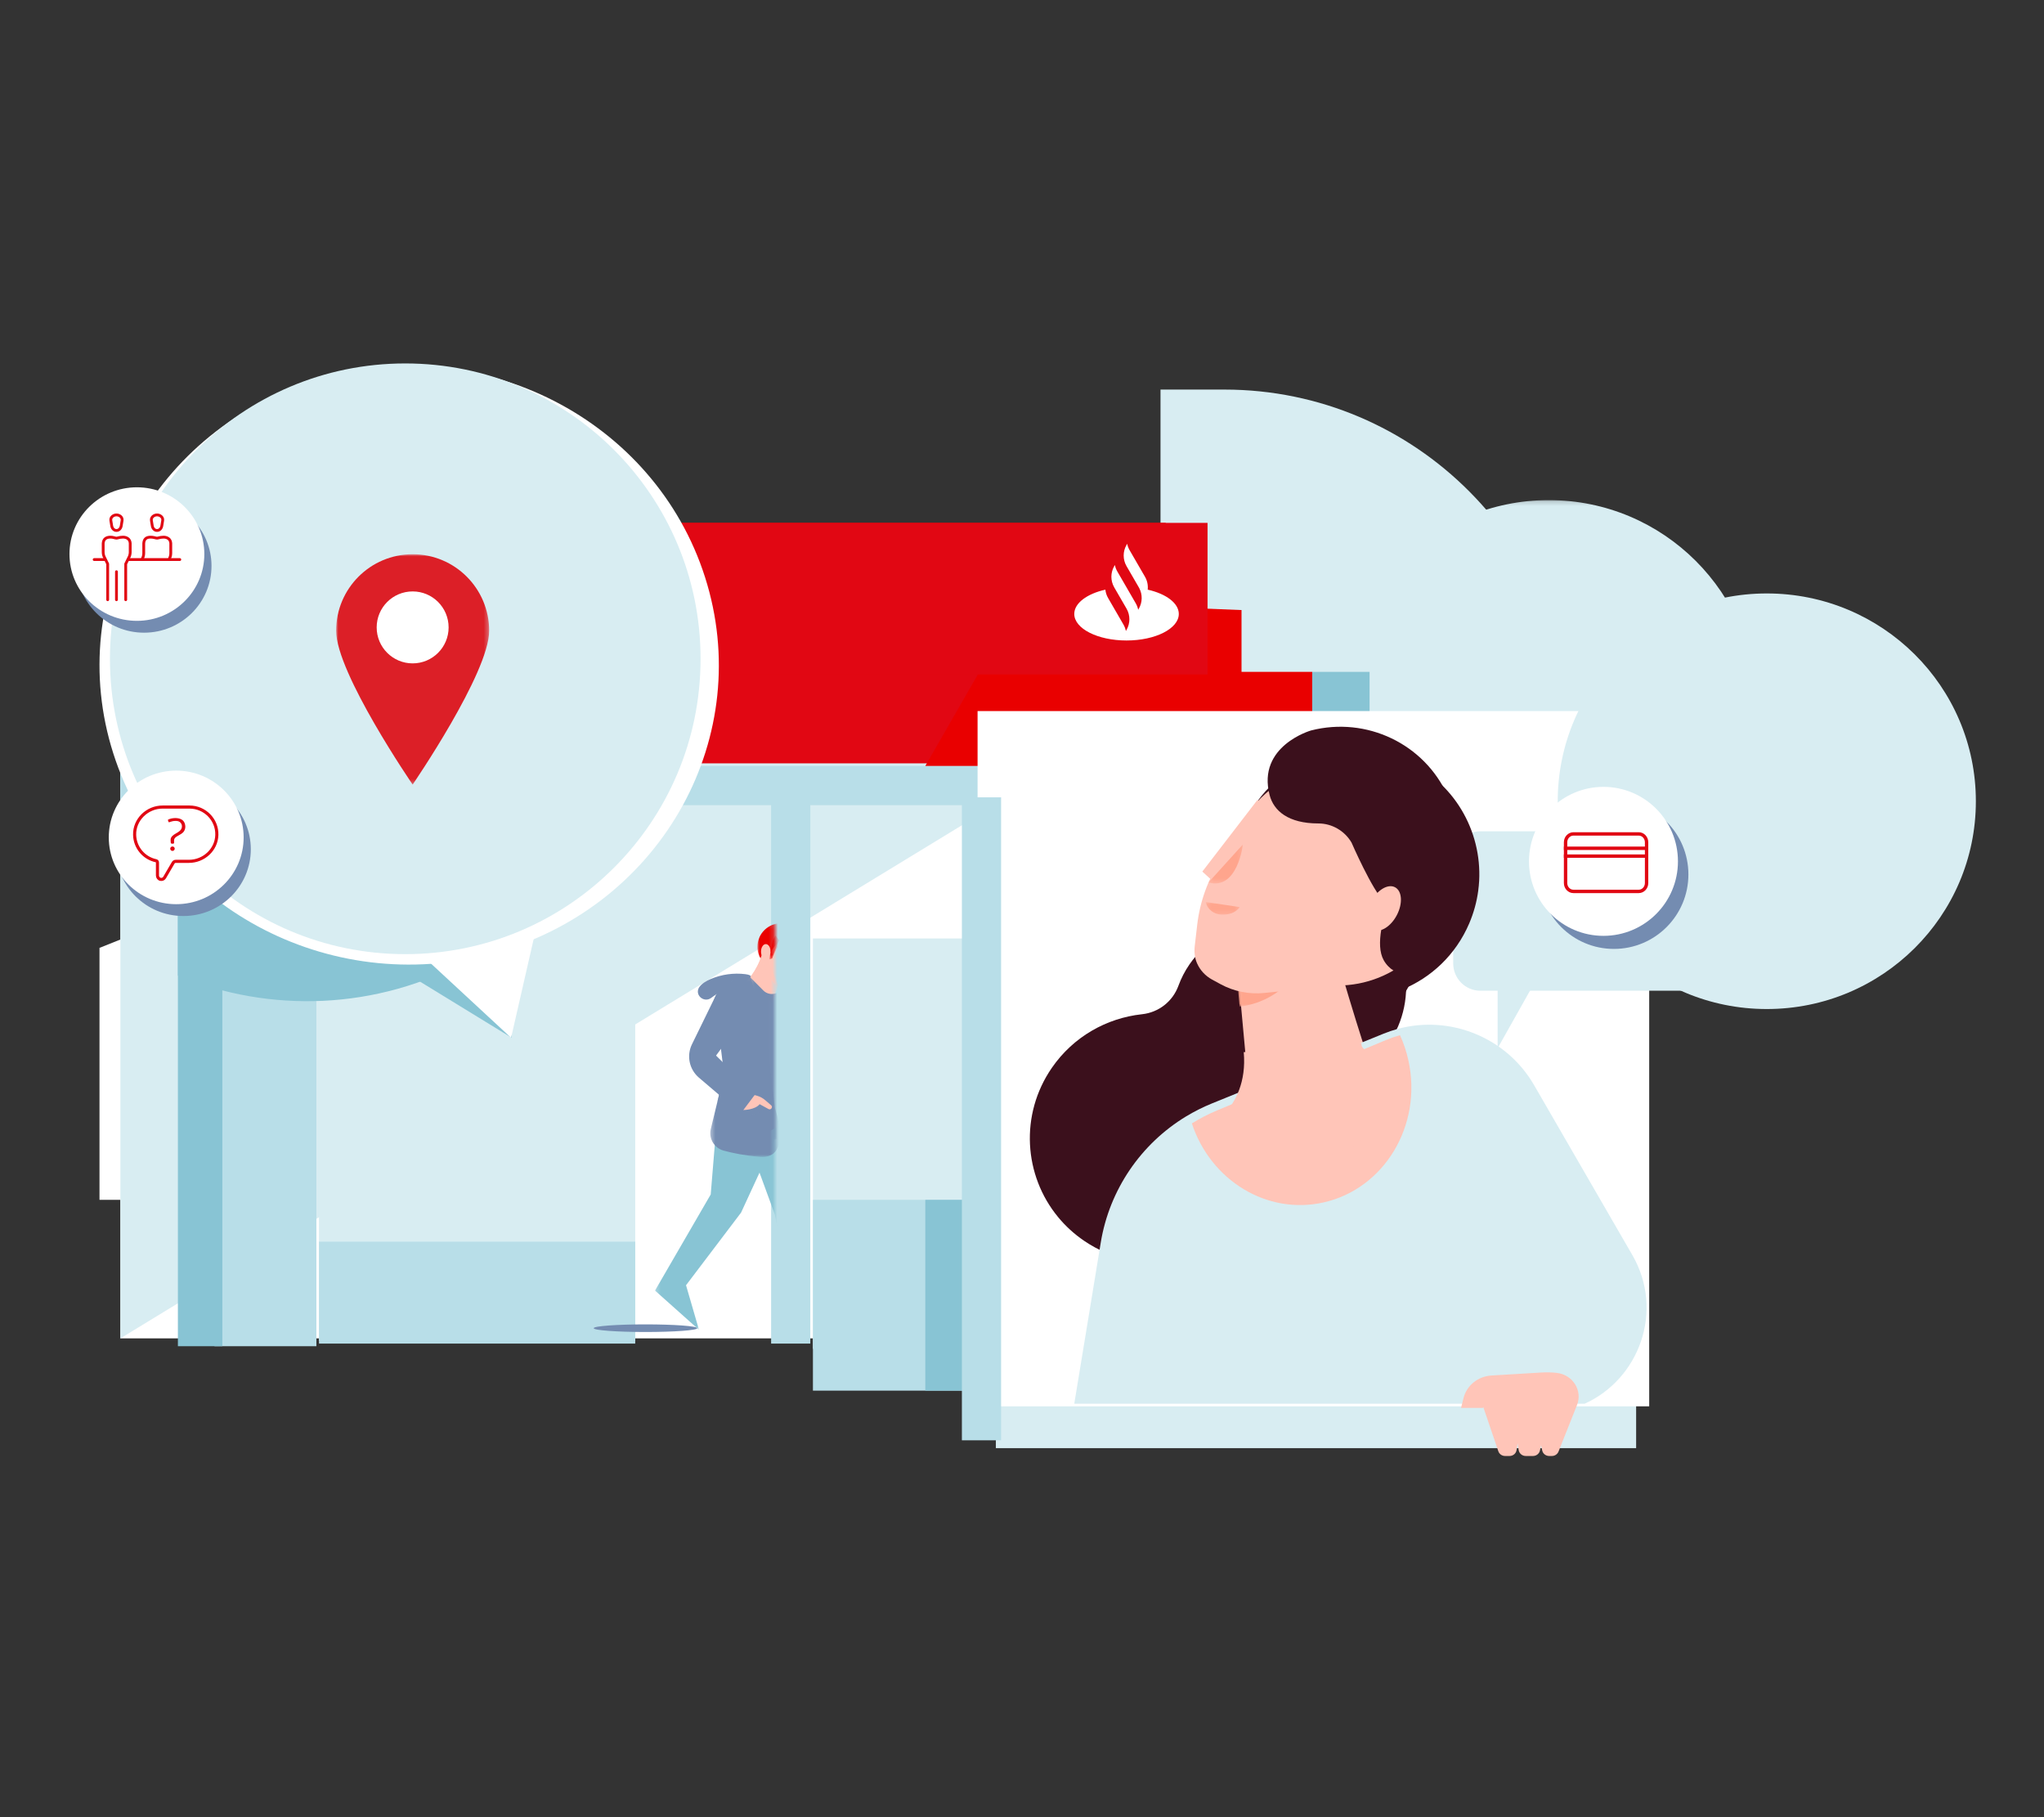 <?xml version="1.0" encoding="UTF-8"?>
<svg width="450px" height="400px" viewBox="0 0 450 400" version="1.1" xmlns="http://www.w3.org/2000/svg" xmlns:xlink="http://www.w3.org/1999/xlink">
    <rect x="0" y="0" width="450" height="400" fill="#333333" stroke="none"/>
    <!-- Generator: Sketch 60 (88103) - https://sketch.com -->
    <title>localizador-de-balcoes-receber-ajuda-do-gestor-mapa</title>
    <desc>Created with Sketch.</desc>
    <defs>
        <polygon id="path-1" points="0.064 0.165 91.512 0.165 91.512 91.444 0.064 91.444"></polygon>
        <polygon id="path-3" points="0.386 0.106 9.895 0.106 9.895 81.849 0.386 81.849"></polygon>
        <polygon id="path-5" points="0.091 0.081 23.176 0.081 23.176 46.671 0.091 46.671"></polygon>
        <polygon id="path-7" points="0.138 0.013 34.52 0.013 34.52 69.245 0.138 69.245"></polygon>
        <polygon id="path-9" points="0.005 0.088 3.828 0.088 3.828 8.068 0.005 8.068"></polygon>
        <polygon id="path-11" points="0.149 0.068 6.407 0.068 6.407 12.024 0.149 12.024"></polygon>
        <polygon id="path-13" points="0.15 0.344 3.676 0.344 3.676 9.398 0.15 9.398"></polygon>
        <polygon id="path-15" points="0.386 0.414 2.969 0.414 2.969 12.295 0.386 12.295"></polygon>
        <polygon id="path-17" points="0.064 0.239 1.249 0.239 1.249 5.512 0.064 5.512"></polygon>
        <polygon id="path-19" points="0.158 0.148 5.978 0.148 5.978 35.819 0.158 35.819"></polygon>
        <polygon id="path-21" points="0.235 0.386 26.609 0.386 26.609 42.301 0.235 42.301"></polygon>
        <polygon id="path-23" points="0.2 0.09 5.978 0.09 5.978 44.242 0.2 44.242"></polygon>
        <polygon id="path-25" points="0.371 0.075 14.574 0.075 14.574 40.039 0.371 40.039"></polygon>
        <polygon id="path-27" points="0.244 0.278 10.829 0.278 10.829 7.786 0.244 7.786"></polygon>
        <polygon id="path-29" points="0.224 0.358 13.461 0.358 13.461 8.107 0.224 8.107"></polygon>
        <polygon id="path-31" points="0.197 0.005 7.789 0.005 7.789 8.603 0.197 8.603"></polygon>
        <polygon id="path-33" points="0.191 0.024 7.651 0.024 7.651 2.812 0.191 2.812"></polygon>
        <polygon id="path-35" points="0 3.9e-05 33.693 3.9e-05 33.693 50.7 0 50.7"></polygon>
    </defs>
    <g id="localizador-de-balcoes-receber-ajuda-do-gestor-mapa" stroke="none" stroke-width="1" fill="none" fill-rule="evenodd">
        <g id="Group-16" transform="translate(15, 80)">
            <g id="Group-3" transform="translate(280.192, 29.918)">
                <mask id="mask-2" fill="white">
                    <use xlink:href="#path-1"></use>
                </mask>
                <g id="Clip-2"></g>
                <path d="M91.512,45.804 C91.512,20.598 71.04,0.165 45.788,0.165 C20.535,0.165 0.064,20.598 0.064,45.804 C0.064,71.01 20.535,91.444 45.788,91.444 C71.04,91.444 91.512,71.01 91.512,45.804" id="Fill-1" fill="#D8EDF2" mask="url(#mask-2)"></path>
            </g>
            <path d="M330.822,115.068 L240.493,115.068 L240.493,5.753 L254.57,5.753 C296.683,5.753 330.822,40.051 330.822,82.359 L330.822,115.068 Z" id="Fill-6" fill="#D8EDF2"></path>
            <polygon id="Fill-8" fill="#D8EDF2" points="204.247 238.767 345.205 238.767 345.205 97.808 204.247 97.808"></polygon>
            <path d="M336,159.945 C336,162.805 333.682,165.123 330.822,165.123 C327.963,165.123 325.644,162.805 325.644,159.945 C325.644,157.086 327.963,154.767 330.822,154.767 C333.682,154.767 336,157.086 336,159.945" id="Fill-10" fill="#FFCD0C"></path>
            <polygon id="Fill-12" fill="#FFFFFF" points="34.521 102.195 34.521 184.11 42.575 184.11 42.575 98.959"></polygon>
            <polygon id="Fill-13" fill="#FFFFFF" points="6.904 128.645 6.904 184.11 14.959 184.11 14.959 125.425"></polygon>
            <polygon id="Fill-15" fill="#B8DEE8" points="41.425 184.11 51.205 184.11 51.205 98.959 41.425 98.959"></polygon>
            <g id="Group-33" transform="translate(24.74, 101.836)">
                <g id="Group-19" transform="translate(22.388, 0)">
                    <mask id="mask-4" fill="white">
                        <use xlink:href="#path-3"></use>
                    </mask>
                    <g id="Clip-18"></g>
                    <path d="M0.386,98.841 L9.895,98.841 L9.895,9.581 C9.895,4.348 5.638,0.106 0.386,0.106 L0.386,98.841 Z" id="Fill-17" fill="#B8DEE8" mask="url(#mask-4)"></path>
                </g>
                <g id="Group-22" transform="translate(0, 35.178)">
                    <mask id="mask-6" fill="white">
                        <use xlink:href="#path-5"></use>
                    </mask>
                    <g id="Clip-21"></g>
                    <path d="M0.091,0.081 L0.091,0.081 C12.841,0.081 23.176,10.38 23.176,23.083 L23.176,73.905 L0.091,73.905 L0.091,0.081 Z" id="Fill-20" fill="#B8DEE8" mask="url(#mask-6)"></path>
                </g>
            </g>
            <g id="Group-39" transform="translate(97.808, 14.384)">
                <polygon id="Fill-34" fill="#D8EDF2" points="49.914 88.521 99.061 88.521 99.061 39.007 49.914 39.007"></polygon>
                <polygon id="Fill-36" fill="#FFFFFF" points="92.836 30.174 92.836 113.687 105.286 113.687 105.286 25.325"></polygon>
                <polygon id="Fill-37" fill="#FFFFFF" points="37.464 43.856 37.464 113.687 49.914 113.687 49.914 39.007"></polygon>
                <polygon id="Fill-38" fill="#D8EDF2" points="0.394 113.687 7.432 113.687 7.432 0.06 0.394 0.06"></polygon>
            </g>
            <g id="Group-54" transform="translate(146.137, 39.123)">
                <g id="Group-42" transform="translate(69.627, 18.625)">
                    <mask id="mask-8" fill="white">
                        <use xlink:href="#path-7"></use>
                    </mask>
                    <g id="Clip-41"></g>
                    <path d="M0.138,0.013 L0.138,0.013 C19.126,0.013 34.52,15.316 34.52,34.193 L34.52,109.713 L0.138,109.713 L0.138,0.013 Z" id="Fill-40" fill="#B8DEE8" mask="url(#mask-8)"></path>
                </g>
                <polygon id="Fill-43" fill="#B8DEE8" points="55.823 128.338 90.203 128.338 90.203 0.137 55.823 0.137"></polygon>
                <polygon id="Fill-45" fill="#88C4D4" points="61.213 7.18 90.203 7.18 90.203 4.422 61.213 4.422"></polygon>
                <polygon id="Fill-46" fill="#88C4D4" points="61.213 11.12 90.203 11.12 90.203 8.362 61.213 8.362"></polygon>
                <polygon id="Fill-47" fill="#B8DEE8" points="12.626 128.339 43.297 128.339 43.297 54.623 12.626 54.623"></polygon>
                <polygon id="Fill-48" fill="#FFFFFF" points="19.509 31.223 24.835 31.223 24.835 21.059 19.509 21.059"></polygon>
                <polygon id="Fill-49" fill="#B8DEE8" points="8.429 50.479 43.297 50.479 43.297 59.438 0.111 59.438"></polygon>
                <polygon id="Fill-50" fill="#B8DEE8" points="0.112 128.339 12.626 128.339 12.626 59.438 0.112 59.438"></polygon>
                <polygon id="Fill-51" fill="#88C4D4" points="55.823 0.137 83.941 128.339 55.823 128.339"></polygon>
                <path d="M38.441,13.722 C37.279,15.985 35.729,18.305 33.763,20.635 C20.777,36.031 18.094,53.121 13.774,51.936 C13.173,51.773 12.642,51.494 12.186,51.128 L12.186,13.722 L38.441,13.722 Z" id="Fill-52" fill="#B8DEE8"></path>
                <polygon id="Fill-53" fill="#FFFFFF" points="11.807 129.987 14.876 129.987 14.876 30.173 11.807 30.173"></polygon>
            </g>
            <polygon id="Fill-55" fill="#E90000" points="134.63 68.466 241.644 68.466 241.644 35.096 134.63 35.096"></polygon>
            <polygon id="Fill-57" fill="#FFFFFF" points="11.507 214.603 273.863 214.603 273.863 54.658 11.507 54.658"></polygon>
            <polygon id="Fill-58" fill="#88C4D4" points="273.288 214.603 286.521 214.603 286.521 54.658 273.288 54.658"></polygon>
            <polygon id="Fill-59" fill="#D8EDF2" points="11.507 214.603 11.507 54.658 273.863 54.658"></polygon>
            <polygon id="Fill-60" fill="#D8EDF2" points="163.973 216.904 266.384 216.904 266.384 126.575 163.973 126.575"></polygon>
            <polygon id="Fill-61" fill="#B8DEE8" points="163.973 226.11 266.384 226.11 266.384 184.11 163.973 184.11"></polygon>
            <polygon id="Fill-62" fill="#88C4D4" points="188.712 226.11 266.959 226.11 266.959 184.11 188.712 184.11"></polygon>
            <polygon id="Fill-63" fill="#B8DEE8" points="11.507 97.233 273.863 97.233 273.863 88.603 11.507 88.603"></polygon>
            <polygon id="Fill-64" fill="#E10713" points="11.507 88.027 273.863 88.027 273.863 54.658 11.507 54.658"></polygon>
            <polygon id="Fill-65" fill="#E90000" points="89.178 88.027 11.507 88.027 55.496 55.035 89.178 54.658"></polygon>
            <polygon id="Fill-66" fill="#E90000" points="273.863 88.603 188.712 88.603 209.534 52.356 273.863 54.901"></polygon>
            <polygon id="Fill-67" fill="#E10713" points="128.877 68.466 250.849 68.466 250.849 35.096 128.877 35.096"></polygon>
            <path d="M237.676,49.795 C237.781,48.825 237.581,47.83 237.075,46.957 L236.398,45.788 L233.691,41.112 C233.432,40.666 233.254,40.188 233.156,39.699 L233.014,39.943 L233.014,39.943 C232.177,41.389 232.176,43.171 233.013,44.618 L233.014,44.619 L235.823,49.471 C235.821,49.471 235.819,49.471 235.817,49.471 C236.558,50.884 236.526,52.583 235.722,53.972 L235.58,54.216 C235.48,53.726 235.303,53.249 235.044,52.803 L235.298,53.241 L233.014,49.295 L230.922,45.682 L230.983,45.788 C230.725,45.342 230.547,44.865 230.448,44.375 L230.307,44.619 C229.469,46.066 229.468,47.848 230.306,49.294 L230.307,49.295 L230.395,49.448 L232.337,52.803 C232.337,52.803 232.337,52.803 232.337,52.803 L233.014,53.972 C233.851,55.419 233.851,57.201 233.014,58.648 L232.872,58.893 C232.773,58.403 232.595,57.925 232.337,57.479 L232.591,57.917 L228.953,51.634 L228.952,51.633 C228.62,51.059 228.421,50.432 228.352,49.795 C224.319,50.704 221.507,52.756 221.507,55.141 C221.507,58.369 226.658,60.986 233.014,60.986 C239.369,60.986 244.521,58.369 244.521,55.141 C244.521,52.756 241.708,50.704 237.676,49.795" id="Fill-68" fill="#FFFFFF"></path>
            <polygon id="Fill-69" fill="#D8EDF2" points="55.233 215.178 124.849 215.178 124.849 120.822 55.233 120.822"></polygon>
            <polygon id="Fill-70" fill="#B8DEE8" points="55.233 215.753 124.849 215.753 124.849 193.315 55.233 193.315"></polygon>
            <polygon id="Fill-71" fill="#B8DEE8" points="154.767 215.753 163.397 215.753 163.397 96.658 154.767 96.658"></polygon>
            <polygon id="Fill-72" fill="#B8DEE8" points="32.219 216.329 54.658 216.329 54.658 96.658 32.219 96.658"></polygon>
            <polygon id="Fill-73" fill="#88C4D4" points="24.164 216.329 33.945 216.329 33.945 96.658 24.164 96.658"></polygon>
            <path d="M124.004,87.198 C118.584,105.303 106.317,121.372 88.434,131.179 C67.866,142.464 44.298,143.029 24.164,134.753 L24.164,27.041 L116.249,27.041 C116.836,28.001 117.4,28.978 117.946,29.97 C120.514,34.646 122.525,39.478 124.004,44.39 C128.288,58.608 128.11,73.486 124.004,87.198" id="Fill-74" fill="#88C4D4"></path>
            <polygon id="Fill-75" fill="#88C4D4" points="97.648 148.438 98.384 113.342 67.89 130.207"></polygon>
            <path d="M9.943,85.841 C21.025,120.602 59.173,140.101 95.148,129.393 C131.124,118.684 151.304,81.824 140.222,47.063 C129.139,12.302 90.991,-7.197 55.016,3.512 C19.041,14.22 -1.139,51.08 9.943,85.841" id="Fill-76" fill="#FFFFFF"></path>
            <polygon id="Fill-77" fill="#FFFFFF" points="97.519 148.438 105.288 114.493 71.918 124.73"></polygon>
            <path d="M139.233,65.014 C139.233,100.92 110.125,130.027 74.219,130.027 C38.313,130.027 9.205,100.92 9.205,65.014 C9.205,29.108 38.313,8.52651283e-14 74.219,8.52651283e-14 C110.125,8.52651283e-14 139.233,29.108 139.233,65.014" id="Fill-78" fill="#D8EDF2"></path>
            <polygon id="Fill-82" fill="#D8EDF2" points="258.329 67.89 298.027 67.89 298.027 43.151 258.329 43.151"></polygon>
            <polygon id="Fill-83" fill="#D8EDF2" points="291.123 58.11 294.975 82.849 301.479 59.09"></polygon>
            <polygon id="Fill-84" fill="#FFFFFF" points="200.219 229.562 348.082 229.562 348.082 76.521 200.219 76.521"></polygon>
            <path d="M420,96.37 C420,71.108 399.393,50.63 373.972,50.63 C348.552,50.63 327.945,71.108 327.945,96.37 C327.945,121.631 348.552,142.11 373.972,142.11 C399.393,142.11 420,121.631 420,96.37" id="Fill-1" fill="#D8EDF2"></path>
            <path d="M361.094,138.082 L310.906,138.082 C307.607,138.082 304.932,135.382 304.932,132.051 L304.932,109.017 C304.932,105.686 307.607,102.986 310.906,102.986 L361.094,102.986 C364.393,102.986 367.068,105.686 367.068,109.017 L367.068,132.051 C367.068,135.382 364.393,138.082 361.094,138.082" id="Fill-85" fill="#D8EDF2"></path>
            <polygon id="Fill-86" fill="#D8EDF2" points="325.068 132.329 314.712 150.74 314.712 132.46"></polygon>
            <polygon id="Fill-87" fill="#B8DEE8" points="196.767 237.041 205.397 237.041 205.397 95.507 196.767 95.507"></polygon>
            <g id="Group-137" transform="translate(115.644, 123.123)">
                <path d="M0.061,89.239 C0.061,88.776 5.167,88.4 11.466,88.4 C17.765,88.4 22.871,88.776 22.871,89.239 C22.871,89.702 17.765,90.078 11.466,90.078 C5.167,90.078 0.061,89.702 0.061,89.239" id="Fill-89" fill="#748CB1"></path>
                <path d="M34.06,16.742 C33.691,15.747 32.669,15.096 31.617,14.902 C30.565,14.709 29.481,14.904 28.443,15.165 C27.524,15.396 26.717,15.941 25.929,16.534 C24.469,17.634 22.426,16.128 23.143,14.455 C23.181,14.365 23.225,14.283 23.275,14.211 C23.874,13.348 24.833,12.801 25.804,12.387 C28.204,11.363 30.882,10.988 33.474,11.312 C33.847,11.36 34.232,11.426 34.541,11.639 C35.182,12.081 35.273,13.033 34.955,13.74 C34.637,14.447 34.015,14.966 33.412,15.46" id="Fill-91" fill="#748CB1"></path>
                <g id="Group-95" transform="translate(36.105, 0)">
                    <mask id="mask-10" fill="white">
                        <use xlink:href="#path-9"></use>
                    </mask>
                    <g id="Clip-94"></g>
                    <path d="M10.441,4.525 L9.695,5.117 L6.155,3.018 L4.217,5.649 L3.27,7.826 L0.816,8.068 C0.289,7.244 -0.01,6.264 0.005,5.215 C0.046,2.343 2.428,0.048 5.326,0.089 C7.935,0.126 10.073,2.045 10.441,4.525" id="Fill-93" fill="#EA0000" mask="url(#mask-10)"></path>
                </g>
                <g id="Group-98" transform="translate(33.526, 5.539)">
                    <mask id="mask-12" fill="white">
                        <use xlink:href="#path-11"></use>
                    </mask>
                    <g id="Clip-97"></g>
                    <path d="M7.135,8.159 L5.866,12.024 C5.866,12.024 4.022,11.819 2.398,10.675 C1.416,9.986 0.515,8.951 0.149,7.413 C0.149,7.413 2.413,5.214 3.514,1.622 C3.665,1.129 3.794,0.611 3.893,0.068 L7.135,8.159 Z" id="Fill-96" fill="#FFC5B8" mask="url(#mask-12)"></path>
                </g>
                <g id="Group-101" transform="translate(33.526, 6.817)">
                    <mask id="mask-14" fill="white">
                        <use xlink:href="#path-13"></use>
                    </mask>
                    <g id="Clip-100"></g>
                    <path d="M2.399,9.398 C1.417,8.708 0.515,7.673 0.149,6.136 C0.149,6.136 2.412,3.936 3.514,0.344 C3.514,0.344 4.302,5.463 2.399,9.398" id="Fill-99" fill="#FFC5B8" mask="url(#mask-14)"></path>
                </g>
                <g id="Group-104" transform="translate(36.965, 1.704)">
                    <mask id="mask-16" fill="white">
                        <use xlink:href="#path-15"></use>
                    </mask>
                    <g id="Clip-103"></g>
                    <path d="M9.188,3.129 L9.152,3.609 C9.149,4.243 9.028,4.874 8.84,5.477 L8.839,5.482 C8.632,6.143 8.346,6.768 8.049,7.314 L8.047,7.315 C7.511,8.299 6.941,9.031 6.744,9.269 C6.744,9.271 6.743,9.272 6.743,9.272 C6.699,9.326 6.674,9.355 6.674,9.355 L6.451,9.82 L6.034,10.691 C5.896,10.979 5.71,11.24 5.486,11.464 C5.328,11.623 5.15,11.763 4.955,11.881 C4.726,12.019 4.479,12.125 4.223,12.195 C4.09,12.232 3.953,12.258 3.816,12.274 C3.743,12.283 3.672,12.288 3.599,12.292 C3.543,12.295 3.486,12.295 3.431,12.295 L3.167,12.291 L0.558,7.654 L0.386,6.944 L0.903,6.242 L1.22,5.81 L1.425,5.53 L2.026,4.713 L2.118,4.586 L2.12,4.584 L3.252,3.045 L3.29,2.998 L5.41,0.414 L9.151,3.104 L9.188,3.129 Z" id="Fill-102" fill="#FFC5B8" mask="url(#mask-16)"></path>
                </g>
                <path d="M38.994,6.335 C38.981,7.235 38.501,7.958 37.922,7.95 C37.342,7.942 36.883,7.206 36.896,6.306 C36.909,5.405 37.389,4.683 37.968,4.691 C38.549,4.699 39.007,5.435 38.994,6.335" id="Fill-107" fill="#FFC5B8"></path>
                <g id="Group-113" transform="translate(38.684, 2.556)">
                    <mask id="mask-18" fill="white">
                        <use xlink:href="#path-17"></use>
                    </mask>
                    <g id="Clip-112"></g>
                    <path d="M0.31,3.779 L0.064,5.512 L0.691,5.269 C0.691,5.269 1.673,2.021 2.248,1.321 L1.391,0.239 L0.817,1.321 L0.31,3.779 Z" id="Fill-111" fill="#EA0000" mask="url(#mask-18)"></path>
                </g>
                <g id="Group-116" transform="translate(33.956, 11.93)">
                    <mask id="mask-20" fill="white">
                        <use xlink:href="#path-19"></use>
                    </mask>
                    <g id="Clip-115"></g>
                    <path d="M0.657,0.148 L3.448,2.968 C4.231,3.759 5.432,3.971 6.443,3.499 L8.09,7.701 L9.364,14.385 L10.476,31.876 C10.476,31.876 9.113,36.426 4.307,35.751 C-0.499,35.076 0.183,12.536 0.2,12.252 C0.218,11.967 0.657,0.148 0.657,0.148" id="Fill-114" fill="#748CB1" mask="url(#mask-20)"></path>
                </g>
                <g id="Group-119" transform="translate(13.324, 47.295)">
                    <mask id="mask-22" fill="white">
                        <use xlink:href="#path-21"></use>
                    </mask>
                    <g id="Clip-118"></g>
                    <polygon id="Fill-117" fill="#88C4D4" mask="url(#mask-22)" points="13.498 0.386 12.502 12.505 0.235 33.662 9.917 42.301 7.066 32.489 19.182 16.502 26.624 0.386"></polygon>
                </g>
                <g id="Group-122" transform="translate(33.956, 43.034)">
                    <mask id="mask-24" fill="white">
                        <use xlink:href="#path-23"></use>
                    </mask>
                    <g id="Clip-121"></g>
                    <polygon id="Fill-120" fill="#88C4D4" mask="url(#mask-24)" points="0.2 5.369 5.993 21.207 9.883 40.403 9.076 44.242 23.116 44.242 23.22 43.743 15.047 39.763 9.883 0.09"></polygon>
                </g>
                <g id="Group-125" transform="translate(25.359, 11.504)">
                    <mask id="mask-26" fill="white">
                        <use xlink:href="#path-25"></use>
                    </mask>
                    <g id="Clip-124"></g>
                    <path d="M11.307,40.017 C8.006,39.75 5.294,39.186 3.318,38.65 C1.233,38.084 -0.022,35.979 0.482,33.895 L1.963,27.772 L2.944,23.712 L3.4,21.832 L1.51,6.343 C1.306,4.68 2.117,3.059 3.574,2.209 C5.168,1.28 7.295,0.246 9.102,0.075 L12.49,11.22 L14.589,29.245 C14.589,29.245 18.569,40.603 11.307,40.017" id="Fill-123" fill="#748CB1" mask="url(#mask-26)"></path>
                </g>
                <g id="Group-128" transform="translate(27.079, 34.938)">
                    <mask id="mask-28" fill="white">
                        <use xlink:href="#path-27"></use>
                    </mask>
                    <g id="Clip-127"></g>
                    <path d="M10.829,5.517 C9.32,7.97 5.162,7.783 5.162,7.783 L5.162,7.264 L0.243,4.337 L1.225,0.278 L4.656,3.944 L6.009,6.219 C7.238,5.764 9.35,4.264 9.35,4.264 L10.829,5.517 Z" id="Fill-126" fill="#748CB1" mask="url(#mask-28)"></path>
                </g>
                <path d="M31.218,18.648 C30.627,20.991 29.074,22.624 27.748,22.296 C26.422,21.967 25.826,19.801 26.416,17.458 C27.007,15.116 28.56,13.482 29.886,13.811 C31.212,14.139 31.808,16.305 31.218,18.648" id="Fill-131" fill="#748CB1"></path>
                <path d="M33.015,41.211 C33.015,41.211 35.555,41.211 36.595,39.931 L38.565,41.005 C38.781,41.122 39.05,41.059 39.19,40.859 L39.221,40.814 C39.36,40.615 39.325,40.344 39.141,40.186 L37.803,39.034 C37.279,38.583 36.661,38.252 35.994,38.064 L34.981,37.781 L32.506,40.553 L33.015,41.211 Z" id="Fill-133" fill="#FFC5B8"></path>
                <path d="M26.985,15.926 L21.694,26.752 C20.468,29.261 21.098,32.274 23.23,34.092 L32.453,41.957 L35.612,37.762 L27.001,29.23 L30.66,24.253 L31.416,17.489 L26.985,15.926 Z" id="Fill-135" fill="#748CB1"></path>
            </g>
            <path d="M356.712,112.479 C356.712,121.535 349.371,128.877 340.316,128.877 C331.259,128.877 323.918,121.535 323.918,112.479 C323.918,103.424 331.259,96.082 340.316,96.082 C349.371,96.082 356.712,103.424 356.712,112.479" id="Fill-138" fill="#748CB1"></path>
            <path d="M354.411,109.603 C354.411,118.658 347.07,126 338.014,126 C328.958,126 321.616,118.658 321.616,109.603 C321.616,100.547 328.958,93.205 338.014,93.205 C347.07,93.205 354.411,100.547 354.411,109.603" id="Fill-140" fill="#FFFFFF"></path>
            <path d="M331.405,116.219 L345.772,116.219 C346.731,116.219 347.507,115.393 347.507,114.373 L347.507,105.407 C347.507,104.388 346.731,103.562 345.772,103.562 L331.405,103.562 C330.447,103.562 329.671,104.388 329.671,105.407 L329.671,114.373 C329.671,115.393 330.447,116.219 331.405,116.219 Z" id="Stroke-142" stroke="#E10713" stroke-width="0.746" stroke-linecap="round" stroke-linejoin="round"></path>
            <line x1="329.671" y1="108.452" x2="347.507" y2="108.452" id="Stroke-144" stroke="#E10713" stroke-width="0.746" stroke-linecap="square" stroke-linejoin="round"></line>
            <line x1="329.671" y1="106.726" x2="347.507" y2="106.726" id="Stroke-146" stroke="#E10713" stroke-width="0.746" stroke-linecap="square" stroke-linejoin="round"></line>
            <path d="M294.575,137.219 C294.575,149.453 284.658,159.37 272.424,159.37 C260.192,159.37 250.274,149.453 250.274,137.219 C250.274,124.986 260.192,115.068 272.424,115.068 C284.658,115.068 294.575,124.986 294.575,137.219" id="Fill-148" fill="#3B101C"></path>
            <polygon id="Fill-150" fill="#3B101C" points="304.932 120.247 300.197 128.403 299.817 129.061 284.234 155.918 266.959 155.918 266.959 120.247"></polygon>
            <path d="M276.209,126.77 C271.883,123.832 266.846,122.717 262.011,123.253 C256.107,123.902 250.505,127.012 246.88,132.27 C245.846,133.771 245.034,135.357 244.437,136.991 C243.179,140.438 240.098,142.856 236.426,143.254 C236.403,143.257 236.381,143.259 236.357,143.261 C228.637,144.111 221.311,148.179 216.571,155.054 C209.471,165.353 210.384,178.734 217.939,187.897 C219.559,189.868 221.485,191.64 223.704,193.147 C236.267,201.68 253.439,198.458 262.062,185.951 C263.519,183.837 264.642,181.593 265.431,179.284 C265.674,178.578 265.886,177.866 266.071,177.156 C267.098,173.115 267.167,168.933 266.343,164.932 C272.318,164.327 278.001,161.209 281.665,155.894 C282.78,154.278 283.638,152.563 284.241,150.797 C284.427,150.257 284.589,149.712 284.73,149.17 C286.832,140.899 283.696,131.855 276.209,126.77" id="Fill-152" fill="#3B101C"></path>
            <path d="M258.828,101.694 C253.95,113.112 257.369,126.021 266.377,133.545 C268.309,135.164 270.499,136.531 272.919,137.583 C286.626,143.539 302.535,137.127 308.459,123.261 C309.46,120.917 310.113,118.511 310.435,116.103 C310.535,115.366 310.603,114.63 310.646,113.9 C311.239,102.803 305.048,92.018 294.366,87.376 C288.193,84.694 281.579,84.52 275.628,86.406 C268.359,88.703 262.084,94.071 258.828,101.694" id="Fill-154" fill="#3B101C"></path>
            <path d="M257.753,136.487 L258.273,141.993 L259.891,159.551 C259.973,160.391 260.235,161.197 260.652,161.919 C261.069,162.636 261.652,163.264 262.36,163.749 C265.742,166.052 270.017,167.425 274.66,167.425 C278.542,167.425 282.162,166.467 285.224,164.811 C287.795,163.415 288.897,160.377 287.858,157.697 C284.942,150.186 278.293,127.151 278.293,127.151 L259.699,135.605 L258.777,136.025 L257.753,136.487 Z" id="Fill-156" fill="#FFC5B8"></path>
            <g id="Group-160" transform="translate(257.178, 133.479)">
                <mask id="mask-30" fill="white">
                    <use xlink:href="#path-29"></use>
                </mask>
                <g id="Clip-159"></g>
                <path d="M0.222,2.401 L0.74,8.108 C9.469,6.993 13.335,0.572 13.461,0.357 C10.374,1.976 5.318,2.132 1.243,1.922 L0.222,2.401 Z" id="Fill-158" fill="#FFA58D" mask="url(#mask-30)"></path>
            </g>
            <path d="M273.226,92.63 L261.649,97.013 L253.678,109.36 C250.908,113.649 249.165,118.495 248.578,123.537 L248.03,128.249 C247.878,129.55 248.019,130.883 248.555,132.082 C249.213,133.554 250.348,134.804 251.824,135.612 L253.732,136.65 C256.667,138.246 260.034,138.916 263.372,138.568 L282.145,136.609 L289.973,102.131 L273.226,92.63 Z" id="Fill-161" fill="#FFC5B8"></path>
            <path d="M277.518,118.105 C276.933,120.778 277.656,123.259 279.133,123.647 C280.61,124.036 282.281,122.184 282.865,119.511 C283.451,116.839 282.727,114.357 281.25,113.969 C279.773,113.581 278.101,115.433 277.518,118.105" id="Fill-163" fill="#FFFFFF"></path>
            <path d="M257.44,103.23 C253.082,113.326 256.136,124.74 264.186,131.393 C265.913,132.825 267.869,134.033 270.033,134.964 C282.281,140.23 296.499,134.561 301.791,122.3 C302.687,120.228 303.27,118.1 303.557,115.971 C303.648,115.319 303.708,114.668 303.746,114.023 C304.276,104.212 298.744,94.674 289.198,90.57 C283.682,88.199 277.772,88.045 272.453,89.712 C265.958,91.744 260.35,96.49 257.44,103.23" id="Fill-165" fill="#FFC5B8"></path>
            <polygon id="Fill-167" fill="#FFC5B8" points="253.233 115.068 249.699 111.854 261.832 96.082 269.836 101.498"></polygon>
            <g id="Group-171" transform="translate(250.849, 105.863)">
                <mask id="mask-32" fill="white">
                    <use xlink:href="#path-31"></use>
                </mask>
                <g id="Clip-170"></g>
                <path d="M0.197,8.392 L7.789,0.004 C7.789,0.004 6.632,10.183 0.197,8.392" id="Fill-169" fill="#FFA58D" mask="url(#mask-32)"></path>
            </g>
            <g id="Group-174" transform="translate(250.274, 118.521)">
                <mask id="mask-34" fill="white">
                    <use xlink:href="#path-33"></use>
                </mask>
                <g id="Clip-173"></g>
                <path d="M7.651,1.149 C7.651,1.149 6.671,2.953 3.569,2.803 C2.133,2.733 0.576,1.809 0.19,0.024 L7.651,1.149 Z" id="Fill-172" fill="#FFA58D" mask="url(#mask-34)"></path>
            </g>
            <path d="M275.24,101.257 C278.256,101.257 281.028,102.887 282.544,105.461 C282.544,105.461 287.119,115.991 289.748,118.46 C296.516,124.813 307.808,122.695 307.808,110.907 C307.808,106.376 306.509,101.69 304.653,97.307 C304.413,96.74 304.087,95.999 303.697,95.132 C298.575,83.738 285.862,77.667 273.638,80.787 C273.638,80.787 261.704,84.177 264.509,94.997 C265.419,98.504 268.637,101.257 275.24,101.257" id="Fill-175" fill="#3B101C"></path>
            <path d="M296.224,106.438 C296.224,106.438 285.944,124.66 289.613,131.324 C291.865,135.414 297.646,135.772 300.446,132.047 C313.958,114.067 306.661,107.465 296.224,106.438" id="Fill-177" fill="#3B101C"></path>
            <path d="M292.54,121.409 C291.206,123.987 288.846,125.429 287.269,124.628 C285.692,123.827 285.496,121.087 286.83,118.509 C288.164,115.93 290.524,114.489 292.101,115.29 C293.677,116.09 293.874,118.83 292.54,121.409" id="Fill-179" fill="#FFC5B8"></path>
            <path d="M333.871,228.986 L221.507,228.986 L224.74,209.337 L227.34,193.51 C229.251,181.878 236.174,171.791 246.088,165.767 C247.898,164.671 249.812,163.705 251.811,162.89 L289.604,147.534 C290.636,147.114 291.673,146.767 292.719,146.479 C304.247,143.37 316.65,148.324 322.754,158.884 L344.368,196.257 C351.499,208.592 345.835,223.594 333.871,228.986" id="Fill-239" fill="#D8EDF2"></path>
            <path d="M247.397,167.285 C251.511,179.843 263.969,187.513 276.453,184.668 C289.826,181.621 298.171,167.657 295.084,153.479 C294.656,151.502 294.022,149.62 293.219,147.863 C292.192,148.151 291.17,148.501 290.158,148.925 L253.024,164.389 C251.056,165.21 249.176,166.182 247.397,167.285" id="Fill-241" fill="#FFC5B8"></path>
            <path d="M249.123,169.275 C249.123,169.275 259.986,164.805 258.819,151.601 L284.746,149.589 C284.746,149.589 284.041,152.425 291.09,151.601 C291.09,151.601 292.617,174.219 274.872,174.327 C257.127,174.434 249.123,169.275 249.123,169.275" id="Fill-243" fill="#FFC5B8"></path>
            <path d="M332.182,229.291 L328.117,239.523 C327.883,240.106 327.304,240.493 326.656,240.493 L326.061,240.493 C325.317,240.493 324.677,239.987 324.528,239.281 L324.271,238.075 L324.036,239.262 C323.894,239.976 323.251,240.493 322.499,240.493 L320.9,240.493 C320.121,240.493 319.458,239.939 319.351,239.188 L319.125,237.674 L318.882,239.206 C318.764,239.947 318.108,240.493 317.334,240.493 L316.356,240.493 C315.677,240.493 315.079,240.073 314.867,239.452 L311.554,229.719 L311.474,229.909 L306.658,229.909 L307.199,227.759 C307.896,224.973 310.381,222.957 313.33,222.779 L324.378,222.117 C325.505,222.05 326.628,222.08 327.737,222.202 C331.258,222.593 333.459,226.089 332.182,229.291" id="Fill-245" fill="#FFC5B8"></path>
            <g id="Group-744" transform="translate(0, 27.041)">
                <path d="M31.565,17.528 C31.565,25.646 24.918,32.228 16.719,32.228 C8.52,32.228 1.873,25.646 1.873,17.528 C1.873,9.41 8.52,2.829 16.719,2.829 C24.918,2.829 31.565,9.41 31.565,17.528" id="Fill-706" fill="#748CB1"></path>
                <path d="M29.985,14.922 C29.985,23.04 23.339,29.621 15.14,29.621 C6.941,29.621 0.294,23.04 0.294,14.922 C0.294,6.804 6.941,0.223 15.14,0.223 C23.339,0.223 29.985,6.804 29.985,14.922" id="Fill-708" fill="#FFFFFF"></path>
                <g id="Group-713" transform="translate(5.57, 15.696)">
                    <line x1="19.013" y1="0.434" x2="0.16" y2="0.434" id="Fill-710" fill="#FFFFFF"></line>
                    <line x1="19.013" y1="0.434" x2="0.16" y2="0.434" id="Stroke-712" stroke="#E10713" stroke-width="0.62" stroke-linecap="round" stroke-linejoin="round"></line>
                </g>
                <path d="M16.231,16.13 L16.3,16.012 C16.526,15.624 16.645,15.184 16.645,14.737 L16.645,12.592 C16.694,11.597 17.224,11.197 18.134,11.197 C18.421,11.197 18.71,11.229 18.99,11.295 C19.185,11.341 19.368,11.416 19.572,11.415 C19.715,11.414 19.844,11.371 19.98,11.336 C20.12,11.299 20.262,11.269 20.406,11.247 C20.606,11.214 20.808,11.197 21.011,11.197 C21.833,11.197 22.558,11.628 22.597,12.565 L22.597,14.737 C22.597,15.184 22.478,15.624 22.252,16.012 L22.183,16.13 L16.231,16.13 Z" id="Fill-714" fill="#FFFFFF"></path>
                <path d="M16.231,16.13 L16.3,16.012 C16.526,15.624 16.645,15.184 16.645,14.737 L16.645,12.592 C16.694,11.597 17.224,11.197 18.134,11.197 C18.421,11.197 18.71,11.229 18.99,11.295 C19.185,11.341 19.368,11.416 19.572,11.415 C19.715,11.414 19.844,11.371 19.98,11.336 C20.12,11.299 20.262,11.269 20.406,11.247 C20.606,11.214 20.808,11.197 21.011,11.197 C21.833,11.197 22.558,11.628 22.597,12.565 L22.597,14.737 C22.597,15.184 22.478,15.624 22.252,16.012 L22.183,16.13 L16.231,16.13 Z" id="Stroke-716" stroke="#E10713" stroke-width="0.62" stroke-linecap="round" stroke-linejoin="round"></path>
                <path d="M10.642,6.303 C11.324,6.303 11.999,6.818 11.882,7.531 L11.695,8.683 C11.61,9.241 11.222,9.727 10.642,9.727 C10.062,9.727 9.673,9.241 9.588,8.683 L9.402,7.531 C9.285,6.818 9.96,6.303 10.642,6.303" id="Fill-718" fill="#FFFFFF"></path>
                <path d="M10.642,6.303 C11.324,6.303 11.999,6.818 11.882,7.531 L11.695,8.683 C11.61,9.241 11.222,9.727 10.642,9.727 C10.062,9.727 9.673,9.241 9.588,8.683 L9.402,7.531 C9.285,6.818 9.96,6.303 10.642,6.303 Z" id="Stroke-720" stroke="#E10713" stroke-width="0.62" stroke-linecap="round" stroke-linejoin="round"></path>
                <path d="M19.574,6.303 C20.256,6.303 20.931,6.818 20.815,7.531 L20.628,8.683 C20.543,9.241 20.154,9.727 19.574,9.727 C18.995,9.727 18.606,9.241 18.521,8.683 L18.334,7.531 C18.217,6.818 18.892,6.303 19.574,6.303" id="Fill-722" fill="#FFFFFF"></path>
                <path d="M19.574,6.303 C20.256,6.303 20.931,6.818 20.815,7.531 L20.628,8.683 C20.543,9.241 20.154,9.727 19.574,9.727 C18.995,9.727 18.606,9.241 18.521,8.683 L18.334,7.531 C18.217,6.818 18.892,6.303 19.574,6.303 Z" id="Stroke-724" stroke="#E10713" stroke-width="0.62" stroke-linecap="round" stroke-linejoin="round"></path>
                <g id="Group-729" transform="translate(7.712, 11.029)">
                    <path d="M0.996,13.94 L0.996,6.059 L0.348,4.739 C0.123,4.352 0.004,3.912 0.004,3.464 L0.004,1.562 C0.054,0.568 0.685,0.167 1.596,0.167 C1.883,0.167 2.069,0.2 2.349,0.266 C2.543,0.311 2.727,0.387 2.932,0.386 C3.074,0.384 3.204,0.342 3.34,0.306 C3.48,0.27 3.621,0.24 3.764,0.217 C3.965,0.185 4.167,0.167 4.37,0.167 C5.192,0.167 5.917,0.598 5.956,1.536 L5.956,3.464 C5.956,3.912 5.837,4.352 5.611,4.739 L4.964,6.059 L4.964,13.94" id="Fill-726" fill="#FFFFFF"></path>
                    <path d="M0.996,13.94 L0.996,6.059 L0.348,4.739 C0.123,4.352 0.004,3.912 0.004,3.464 L0.004,1.562 C0.054,0.568 0.685,0.167 1.596,0.167 C1.883,0.167 2.069,0.2 2.349,0.266 C2.543,0.311 2.727,0.387 2.932,0.386 C3.074,0.384 3.204,0.342 3.34,0.306 C3.48,0.27 3.621,0.24 3.764,0.217 C3.965,0.185 4.167,0.167 4.37,0.167 C5.192,0.167 5.917,0.598 5.956,1.536 L5.956,3.464 C5.956,3.912 5.837,4.352 5.611,4.739 L4.964,6.059 L4.964,13.94" id="Stroke-728" stroke="#E10713" stroke-width="0.62" stroke-linecap="round" stroke-linejoin="round"></path>
                </g>
                <g id="Group-733" transform="translate(10.283, 18.665)">
                    <line x1="0.358" y1="6.305" x2="0.358" y2="0.138" id="Fill-730" fill="#FFFFFF"></line>
                    <line x1="0.358" y1="6.305" x2="0.358" y2="0.138" id="Stroke-732" stroke="#E10713" stroke-width="0.62" stroke-linecap="round" stroke-linejoin="round"></line>
                </g>
                <path d="M40.219,79.896 C40.219,88.014 33.572,94.595 25.372,94.595 C17.174,94.595 10.527,88.014 10.527,79.896 C10.527,71.778 17.174,65.197 25.372,65.197 C33.572,65.197 40.219,71.778 40.219,79.896" id="Fill-734" fill="#748CB1"></path>
                <path d="M38.639,77.29 C38.639,85.408 31.993,91.989 23.793,91.989 C15.594,91.989 8.948,85.408 8.948,77.29 C8.948,69.172 15.594,62.591 23.793,62.591 C31.993,62.591 38.639,69.172 38.639,77.29" id="Fill-736" fill="#FFFFFF"></path>
                <path d="M26.707,70.608 L20.802,70.608 C17.41,70.608 14.566,73.357 14.639,76.714 C14.7,79.533 16.691,81.871 19.385,82.431 C19.687,82.493 19.667,82.751 19.667,83.056 L19.667,85.668 C19.667,86.064 19.927,86.432 20.317,86.52 C20.687,86.604 21.055,86.437 21.237,86.125 L23.131,82.878 C23.246,82.68 23.459,82.558 23.689,82.558 L26.581,82.558 C29.87,82.558 32.649,80.006 32.739,76.751 C32.833,73.375 30.096,70.608 26.707,70.608 Z" id="Stroke-738" stroke="#E10713" stroke-width="0.686" stroke-linejoin="round"></path>
                <path d="M23.467,79.775 C23.467,80.046 23.245,80.266 22.971,80.266 C22.698,80.266 22.475,80.046 22.475,79.775 C22.475,79.504 22.698,79.284 22.971,79.284 C23.245,79.284 23.467,79.504 23.467,79.775" id="Fill-740" fill="#E10713"></path>
                <path d="M22.593,78.447 L22.559,77.882 C22.547,77.688 22.582,77.495 22.674,77.328 C22.822,77.059 23.057,76.846 23.308,76.674 C23.577,76.491 23.87,76.344 24.145,76.171 C24.421,75.998 24.683,75.794 24.859,75.523 C25.177,75.033 25.113,74.313 24.597,73.914 C24.34,73.715 24.017,73.665 23.69,73.661 C23.098,73.655 22.722,73.79 22.255,73.947 C22.189,73.97 22.11,73.93 22.086,73.862 L21.977,73.5 C21.957,73.445 21.978,73.389 22.028,73.366 C22.478,73.155 22.882,73.071 23.384,73.038 C23.624,73.022 23.888,73.033 24.13,73.067 C24.535,73.125 24.964,73.284 25.275,73.569 C25.615,73.881 25.774,74.394 25.797,74.828 C25.8,74.871 25.801,74.914 25.8,74.957 C25.795,75.392 25.641,75.817 25.357,76.133 C25.087,76.432 24.722,76.62 24.377,76.822 C24.203,76.924 24.025,77.021 23.855,77.128 C23.699,77.226 23.555,77.347 23.456,77.502 C23.328,77.7 23.299,77.916 23.317,78.21 L23.331,78.447 C23.339,78.569 23.245,78.667 23.123,78.667 L22.828,78.667 C22.705,78.667 22.6,78.569 22.593,78.447" id="Fill-742" fill="#E10713"></path>
            </g>
        </g>
        <g id="Group-6" transform="translate(74, 122)">
            <g id="Group-28">
                <g id="Group-3">
                    <mask id="mask-36" fill="white">
                        <use xlink:href="#path-35"></use>
                    </mask>
                    <g id="Clip-2"></g>
                    <path d="M33.693,16.846 C33.693,26.15 16.847,50.7 16.847,50.7 C16.847,50.7 -7.8e-06,26.15 -7.8e-06,16.846 C-7.8e-06,7.542 7.542,3.9e-05 16.847,3.9e-05 C26.151,3.9e-05 33.693,7.542 33.693,16.846" id="Fill-1" fill="#DC1F27" mask="url(#mask-36)"></path>
                </g>
                <path d="M24.765,16.104 C24.765,20.477 21.22,24.023 16.847,24.023 C12.473,24.023 8.928,20.477 8.928,16.104 C8.928,11.731 12.473,8.185 16.847,8.185 C21.22,8.185 24.765,11.731 24.765,16.104" id="Fill-4" fill="#FFFFFF"></path>
            </g>
        </g>
    </g>
</svg>
